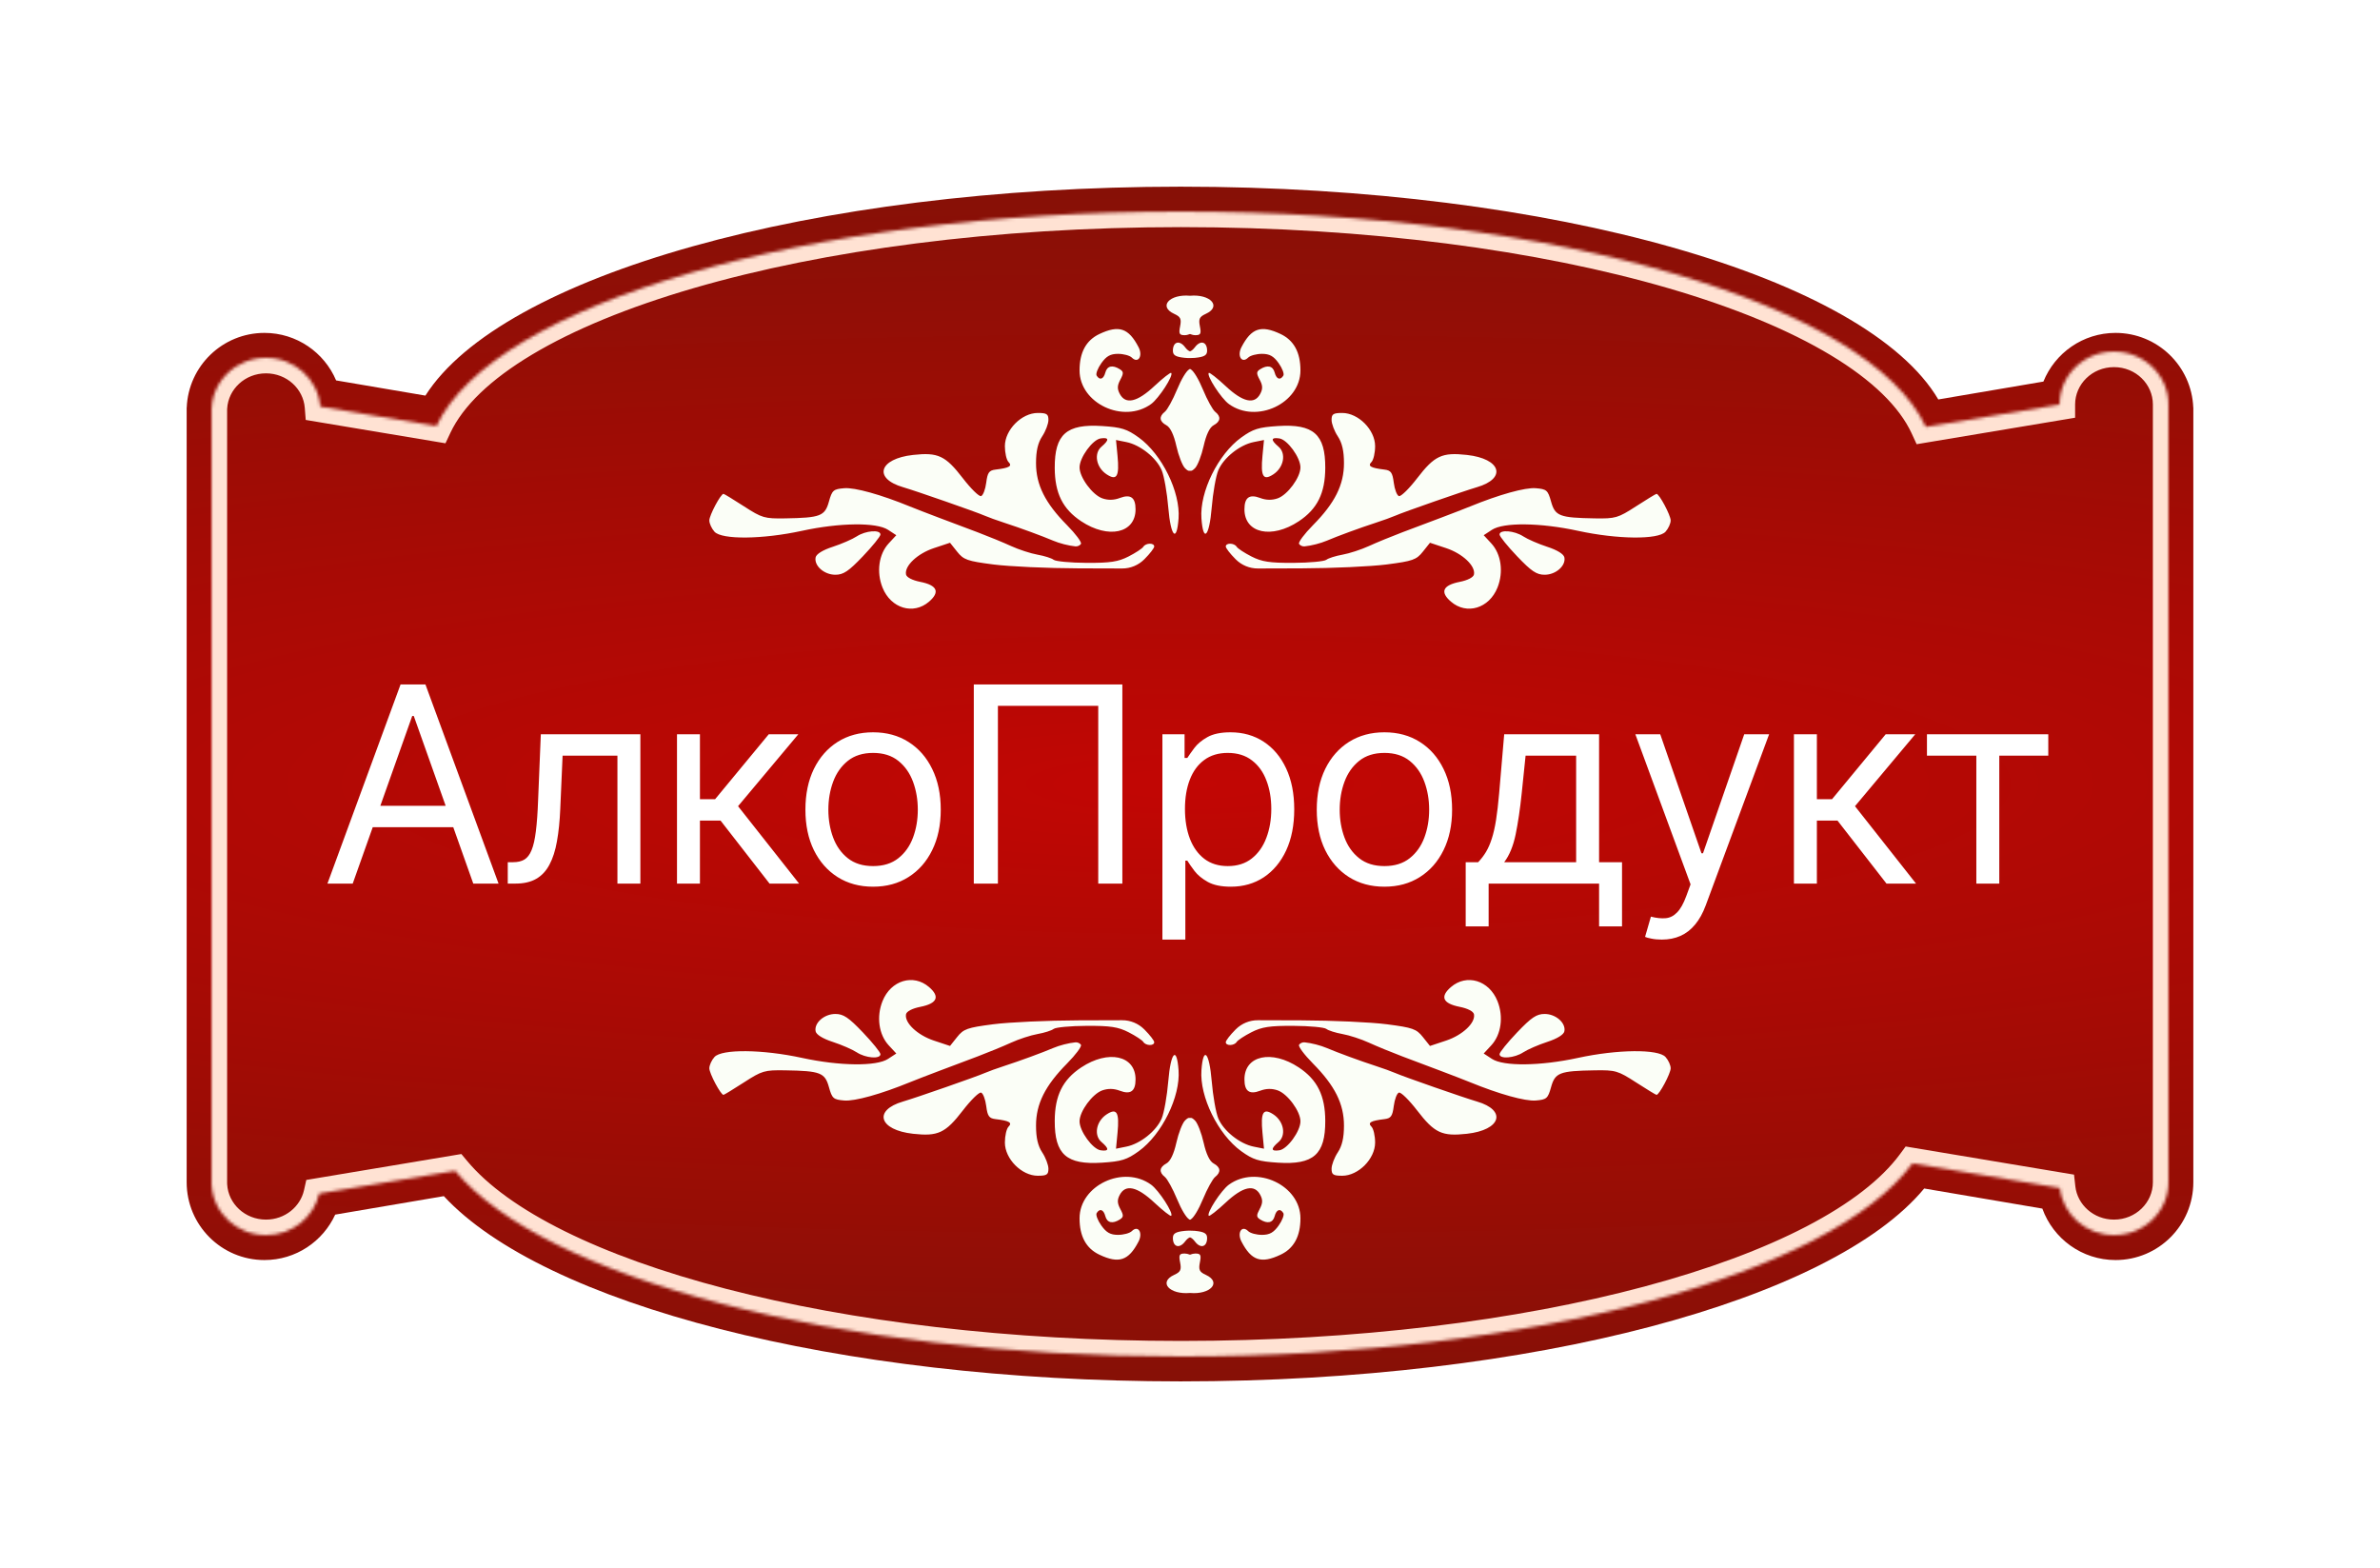 <svg width="765" height="504" viewBox="0 0 765 504" fill="none" xmlns="http://www.w3.org/2000/svg">
<g filter="url(#filter0_d_818_1613)">
<path fill-rule="evenodd" clip-rule="evenodd" d="M623.024 128.391C599.99 89.369 499.713 60 379.5 60C260.563 60 161.142 88.749 136.736 127.152L108.036 122.27C104.241 113.297 95.356 107 85 107C71.528 107 60.544 117.656 60.02 131H60V132V380C60 393.807 71.193 405 85 405C95.097 405 103.796 399.014 107.742 390.398L142.66 384.459C174.602 418.988 268.561 444 379.5 444C493.051 444 588.813 417.796 618.492 382.004L656.469 388.464C659.937 398.105 669.164 405 680 405C693.807 405 705 393.807 705 380V132V131H704.98C704.455 117.656 693.472 107 680 107C669.501 107 660.513 113.472 656.809 122.645L623.024 128.391Z" fill="url(#paint0_radial_818_1613)"/>
<mask id="path-2-inside-1_818_1613" fill="white">
<path fill-rule="evenodd" clip-rule="evenodd" d="M619.006 137.216C600.929 98.004 500.615 68 379.574 68C258.832 68 158.713 97.857 140.277 136.926L102.949 130.687C102.259 121.912 94.71 115 85.5 115C76.181 115 68.563 122.077 68.03 131H68V132V380V381H68.03C68.563 389.923 76.181 397 85.5 397C93.882 397 100.888 391.275 102.6 383.63L146.292 376.327C174.981 410.761 268.56 436 379.574 436C493.141 436 588.462 409.587 614.732 373.938L662.103 381.855C663.055 390.371 670.48 397 679.5 397C689.165 397 697 389.389 697 380V130C697 120.611 689.165 113 679.5 113C669.835 113 662 120.611 662 130V130.03L619.006 137.216Z"/>
</mask>
<path d="M619.006 137.216L614.466 139.309L616.064 142.777L619.831 142.147L619.006 137.216ZM140.277 136.926L139.453 141.858L143.184 142.482L144.799 139.06L140.277 136.926ZM102.949 130.687L97.964 131.079L98.27 134.975L102.124 135.619L102.949 130.687ZM68.03 131V136H72.74L73.021 131.298L68.03 131ZM68 131V126H63V131H68ZM68 381H63V386H68V381ZM68.03 381L73.021 380.702L72.74 376H68.03V381ZM102.6 383.63L101.776 378.698L98.456 379.253L97.721 382.538L102.6 383.63ZM146.292 376.327L150.134 373.127L148.298 370.923L145.468 371.396L146.292 376.327ZM614.732 373.938L615.556 369.006L612.528 368.5L610.706 370.971L614.732 373.938ZM662.103 381.855L667.072 381.3L666.653 377.546L662.927 376.924L662.103 381.855ZM662 130.03L662.824 134.961L667 134.263V130.03H662ZM379.574 73C439.723 73 494.576 80.46 536.5 92.703C557.468 98.827 575.054 106.104 588.412 114.143C601.853 122.231 610.546 130.807 614.466 139.309L623.547 135.122C618.428 124.018 607.803 114.14 593.568 105.574C579.25 96.959 560.803 89.383 539.303 83.104C496.29 70.543 440.466 63 379.574 63V73ZM144.799 139.06C148.803 130.574 157.561 122.023 171.032 113.965C184.421 105.957 202.009 98.71 222.958 92.613C264.843 80.423 319.574 73 379.574 73V63C318.832 63 263.133 70.506 220.164 83.011C198.685 89.262 180.241 96.805 165.899 105.383C151.639 113.912 140.969 123.744 135.755 134.793L144.799 139.06ZM102.124 135.619L139.453 141.858L141.101 131.995L103.773 125.756L102.124 135.619ZM85.5 120C92.202 120 97.487 125.005 97.964 131.079L107.933 130.296C107.031 118.819 97.218 110 85.5 110V120ZM73.021 131.298C73.39 125.124 78.716 120 85.5 120V110C73.645 110 63.736 119.029 63.039 130.702L73.021 131.298ZM68 136H68.03V126H68V136ZM73 132V131H63V132H73ZM73 380V132H63V380H73ZM73 381V380H63V381H73ZM68.03 376H68V386H68.03V376ZM85.5 392C78.716 392 73.39 386.876 73.021 380.702L63.039 381.298C63.736 392.971 73.645 402 85.5 402V392ZM97.721 382.538C96.531 387.854 91.588 392 85.5 392V402C96.177 402 105.246 394.695 107.479 384.722L97.721 382.538ZM103.424 388.562L147.117 381.259L145.468 371.396L101.776 378.698L103.424 388.562ZM379.574 431C324.417 431 273.699 424.727 233.319 414.237C192.646 403.671 163.416 389.069 150.134 373.127L142.451 379.528C157.857 398.019 189.761 413.253 230.804 423.916C272.139 434.653 323.718 441 379.574 441V431ZM610.706 370.971C604.77 379.027 594.626 386.93 580.569 394.238C566.571 401.516 549.006 408.043 528.596 413.507C487.78 424.435 436.002 431 379.574 431V441C436.713 441 489.379 434.359 531.182 423.167C552.082 417.572 570.37 410.812 585.182 403.111C599.936 395.44 611.558 386.672 618.757 376.904L610.706 370.971ZM662.927 376.924L615.556 369.006L613.907 378.869L661.279 386.787L662.927 376.924ZM679.5 392C672.94 392 667.731 387.199 667.072 381.3L657.134 382.41C658.378 393.543 668.021 402 679.5 402V392ZM692 380C692 386.492 686.541 392 679.5 392V402C691.789 402 702 392.286 702 380H692ZM692 130V380H702V130H692ZM679.5 118C686.541 118 692 123.508 692 130H702C702 117.714 691.789 108 679.5 108V118ZM667 130C667 123.508 672.459 118 679.5 118V108C667.211 108 657 117.714 657 130H667ZM667 130.03V130H657V130.03H667ZM619.831 142.147L662.824 134.961L661.176 125.098L618.182 132.284L619.831 142.147Z" fill="#FFE2D3" mask="url(#path-2-inside-1_818_1613)"/>
</g>
<path d="M113.375 284H105.25L128.75 220H136.75L160.25 284H152.125L133 230.125H132.5L113.375 284ZM116.375 259H149.125V265.875H116.375V259ZM163.209 284V277.125H164.959C166.396 277.125 167.594 276.844 168.553 276.281C169.511 275.698 170.282 274.687 170.865 273.25C171.469 271.792 171.928 269.771 172.24 267.187C172.573 264.583 172.813 261.271 172.959 257.25L173.834 236H205.834V284H198.459V242.875H180.834L180.084 260C179.917 263.937 179.563 267.406 179.021 270.406C178.5 273.385 177.698 275.885 176.615 277.906C175.553 279.927 174.136 281.448 172.365 282.469C170.594 283.49 168.375 284 165.709 284H163.209ZM217.605 284V236H224.98V256.875H229.855L247.105 236H256.605L237.23 259.125L256.855 284H247.355L231.605 263.75H224.98V284H217.605ZM280.634 285C276.301 285 272.499 283.969 269.228 281.906C265.978 279.844 263.436 276.958 261.603 273.25C259.79 269.542 258.884 265.208 258.884 260.25C258.884 255.25 259.79 250.885 261.603 247.156C263.436 243.427 265.978 240.531 269.228 238.469C272.499 236.406 276.301 235.375 280.634 235.375C284.967 235.375 288.759 236.406 292.009 238.469C295.28 240.531 297.822 243.427 299.634 247.156C301.467 250.885 302.384 255.25 302.384 260.25C302.384 265.208 301.467 269.542 299.634 273.25C297.822 276.958 295.28 279.844 292.009 281.906C288.759 283.969 284.967 285 280.634 285ZM280.634 278.375C283.926 278.375 286.634 277.531 288.759 275.844C290.884 274.156 292.457 271.937 293.478 269.187C294.499 266.437 295.009 263.458 295.009 260.25C295.009 257.042 294.499 254.052 293.478 251.281C292.457 248.51 290.884 246.271 288.759 244.562C286.634 242.854 283.926 242 280.634 242C277.342 242 274.634 242.854 272.509 244.562C270.384 246.271 268.811 248.51 267.79 251.281C266.769 254.052 266.259 257.042 266.259 260.25C266.259 263.458 266.769 266.437 267.79 269.187C268.811 271.937 270.384 274.156 272.509 275.844C274.634 277.531 277.342 278.375 280.634 278.375ZM360.757 220V284H353.007V226.875H320.757V284H313.007V220H360.757ZM373.63 302V236H380.755V243.625H381.63C382.171 242.792 382.921 241.729 383.88 240.437C384.859 239.125 386.255 237.958 388.067 236.938C389.901 235.896 392.38 235.375 395.505 235.375C399.546 235.375 403.109 236.385 406.192 238.406C409.276 240.427 411.682 243.292 413.411 247C415.14 250.708 416.005 255.083 416.005 260.125C416.005 265.208 415.14 269.615 413.411 273.344C411.682 277.052 409.286 279.927 406.223 281.969C403.161 283.99 399.63 285 395.63 285C392.546 285 390.078 284.49 388.223 283.469C386.369 282.427 384.942 281.25 383.942 279.937C382.942 278.604 382.171 277.5 381.63 276.625H381.005V302H373.63ZM380.88 260C380.88 263.625 381.411 266.823 382.473 269.594C383.536 272.344 385.088 274.5 387.13 276.062C389.171 277.604 391.671 278.375 394.63 278.375C397.713 278.375 400.286 277.563 402.348 275.937C404.432 274.292 405.994 272.083 407.036 269.312C408.098 266.521 408.63 263.417 408.63 260C408.63 256.625 408.109 253.583 407.067 250.875C406.046 248.146 404.494 245.99 402.411 244.406C400.348 242.802 397.755 242 394.63 242C391.63 242 389.109 242.76 387.067 244.281C385.026 245.781 383.484 247.885 382.442 250.594C381.401 253.281 380.88 256.417 380.88 260ZM444.995 285C440.661 285 436.859 283.969 433.588 281.906C430.338 279.844 427.797 276.958 425.963 273.25C424.151 269.542 423.245 265.208 423.245 260.25C423.245 255.25 424.151 250.885 425.963 247.156C427.797 243.427 430.338 240.531 433.588 238.469C436.859 236.406 440.661 235.375 444.995 235.375C449.328 235.375 453.12 236.406 456.37 238.469C459.641 240.531 462.182 243.427 463.995 247.156C465.828 250.885 466.745 255.25 466.745 260.25C466.745 265.208 465.828 269.542 463.995 273.25C462.182 276.958 459.641 279.844 456.37 281.906C453.12 283.969 449.328 285 444.995 285ZM444.995 278.375C448.286 278.375 450.995 277.531 453.12 275.844C455.245 274.156 456.818 271.937 457.838 269.187C458.859 266.437 459.37 263.458 459.37 260.25C459.37 257.042 458.859 254.052 457.838 251.281C456.818 248.51 455.245 246.271 453.12 244.562C450.995 242.854 448.286 242 444.995 242C441.703 242 438.995 242.854 436.87 244.562C434.745 246.271 433.172 248.51 432.151 251.281C431.13 254.052 430.62 257.042 430.62 260.25C430.62 263.458 431.13 266.437 432.151 269.187C433.172 271.937 434.745 274.156 436.87 275.844C438.995 277.531 441.703 278.375 444.995 278.375ZM471.117 297.75V277.125H475.117C476.097 276.104 476.94 275 477.649 273.812C478.357 272.625 478.972 271.219 479.492 269.594C480.034 267.948 480.492 265.948 480.867 263.594C481.242 261.219 481.576 258.354 481.867 255L483.492 236H513.992V277.125H521.367V297.75H513.992V284H478.492V297.75H471.117ZM483.492 277.125H506.617V242.875H490.367L489.117 255C488.597 260.021 487.951 264.406 487.18 268.156C486.409 271.906 485.18 274.896 483.492 277.125ZM534.147 302C532.897 302 531.782 301.896 530.803 301.688C529.824 301.5 529.147 301.313 528.772 301.125L530.647 294.625C532.438 295.083 534.022 295.25 535.397 295.125C536.772 295 537.99 294.385 539.053 293.281C540.136 292.198 541.126 290.438 542.022 288L543.397 284.25L525.647 236H533.647L546.897 274.25H547.397L560.647 236H568.647L548.272 291C547.355 293.479 546.219 295.531 544.865 297.156C543.511 298.802 541.938 300.021 540.147 300.813C538.376 301.604 536.376 302 534.147 302ZM576.621 284V236H583.996V256.875H588.871L606.121 236H615.621L596.246 259.125L615.871 284H606.371L590.621 263.75H583.996V284H576.621ZM619.377 242.875V236H658.377V242.875H642.627V284H635.252V242.875H619.377Z" fill="white"/>
<path fill-rule="evenodd" clip-rule="evenodd" d="M298.612 317.247C302.22 320.351 301.26 322.538 295.816 323.615C293.232 324.126 291.398 325.078 291.22 326.002C290.691 328.75 294.882 332.705 300.195 334.47L305.364 336.187L307.663 333.303C309.727 330.715 310.909 330.297 319.231 329.218C324.329 328.557 336.678 327.991 346.673 327.96L360.686 327.917C363.349 327.909 365.905 328.963 367.787 330.846L367.923 330.982C369.615 332.674 371 334.474 371 334.982C371 336.229 368.275 336.159 367.491 334.891C367.146 334.333 365.011 332.931 362.746 331.775C359.397 330.067 356.872 329.684 349.244 329.725C344.083 329.753 339.329 330.196 338.68 330.71C338.031 331.224 335.7 331.963 333.5 332.354C331.3 332.744 327.475 333.991 325 335.126C322.525 336.26 317.688 338.249 314.25 339.547C310.813 340.844 305.188 342.964 301.75 344.257C298.313 345.551 294.15 347.162 292.5 347.837C283.115 351.677 274.76 354.002 271.357 353.72C267.86 353.43 267.463 353.082 266.437 349.405C265.143 344.765 263.7 344.212 252.405 344.023C245.734 343.912 244.94 344.144 239.121 347.905C235.717 350.105 232.759 351.905 232.548 351.905C231.664 351.905 228 345.025 228 343.366C228 342.374 228.745 340.74 229.655 339.734C232.005 337.137 245.117 337.271 257.767 340.02C269.883 342.653 281.715 342.793 285.448 340.347L288.094 338.613L285.677 336.009C282.472 332.556 281.659 326.797 283.668 321.776C286.342 315.093 293.563 312.905 298.612 317.247ZM277.348 331.831C280.457 335.09 283 338.24 283 338.831C283 340.477 278.238 340.107 275.386 338.239C273.988 337.322 270.516 335.814 267.672 334.888C264.461 333.842 262.372 332.549 262.162 331.479C261.636 328.791 264.918 325.905 268.503 325.905C271.098 325.905 272.753 327.014 277.348 331.831ZM347.449 335.823C347.761 336.327 345.746 339.034 342.972 341.838C335.925 348.959 332.998 354.823 333.007 361.804C333.011 365.711 333.614 368.312 335 370.405C336.093 372.055 336.99 374.418 336.993 375.655C336.999 377.552 336.462 377.905 333.571 377.905C328.376 377.905 323 372.48 323 367.237C323 365.074 323.525 362.78 324.167 362.138C325.467 360.838 324.434 360.234 320 359.704C317.913 359.454 317.417 358.757 317 355.483C316.725 353.326 315.981 351.391 315.348 351.182C314.714 350.974 312.077 353.556 309.488 356.921C303.9 364.183 301.516 365.301 293.5 364.416C282.533 363.206 280.571 356.875 290.284 354.042C294.54 352.801 313.957 346.026 316.5 344.895C317.6 344.406 320.525 343.351 323 342.55C327.738 341.017 335.13 338.305 338.5 336.864C340.522 335.999 343.508 335.234 345.691 335.021C346.346 334.957 347.137 335.318 347.449 335.823ZM378.823 343.983C379.446 352.492 373.475 364.641 366.032 370.01C362.216 372.763 360.492 373.302 354.22 373.705C342.796 374.438 338.981 371.061 339.022 360.251C339.052 352.13 341.583 347.032 347.542 343.085C356.254 337.314 365 339.239 365 346.928C365 350.742 363.417 351.888 359.954 350.581C358.021 349.852 356.164 349.813 354.317 350.463C351.128 351.584 347 357.193 347 360.405C347 363.59 351.194 369.351 353.784 369.725C356.517 370.119 356.605 369.241 354.05 367.065C351.501 364.896 352.346 360.379 355.714 358.173C358.978 356.034 359.841 357.504 359.205 364.12L358.716 369.212L362.025 368.55C366.517 367.652 371.727 363.493 373.412 359.461C374.176 357.633 375.126 352.24 375.522 347.478C376.301 338.127 378.245 336.069 378.823 343.983ZM382.5 415.577C376.005 416.178 372.169 412.152 377.448 409.747C379.462 408.829 379.794 408.125 379.323 405.768C378.841 403.361 379.077 402.905 380.804 402.905C381.307 402.905 381.91 403.045 382.5 403.277C383.09 403.045 383.693 402.905 384.196 402.905C385.923 402.905 386.159 403.361 385.677 405.768C385.206 408.125 385.538 408.829 387.552 409.747C392.831 412.152 388.995 416.178 382.5 415.577ZM384 395.609V395.608C383.985 395.607 383.97 395.606 383.955 395.605C383.452 395.564 382.967 395.552 382.519 395.555C381.962 395.551 381.359 395.569 380.75 395.633C377.885 395.933 377 396.47 377 397.906C377 400.802 379.093 401.431 380.887 399.075C381.453 398.331 381.982 397.872 382.5 397.705C383.018 397.872 383.547 398.331 384.113 399.075C385.907 401.431 388 400.802 388 397.906C388 396.47 387.115 395.933 384.25 395.633C384.166 395.624 384.083 395.616 384 395.609ZM382.197 391.892C381.297 391.327 379.771 388.875 378.316 385.37C376.955 382.089 375.202 378.905 374.421 378.295C372.458 376.761 372.644 375.166 374.927 373.944C376.172 373.278 377.301 370.921 378.112 367.296C378.803 364.207 380.049 360.999 380.88 360.168C381.551 359.497 381.987 359.188 382.5 359.33C383.013 359.188 383.449 359.497 384.12 360.168C384.951 360.999 386.197 364.207 386.888 367.296C387.699 370.921 388.828 373.278 390.073 373.944C392.356 375.166 392.542 376.761 390.579 378.295C389.798 378.905 388.045 382.089 386.684 385.37C385.229 388.875 383.703 391.327 382.803 391.892C382.723 391.989 382.621 392.028 382.5 392.014C382.379 392.028 382.277 391.989 382.197 391.892ZM370 380.777C372.506 382.597 377.269 389.969 376.461 390.777C376.224 391.014 373.793 389.114 371.058 386.556C365.514 381.371 361.807 380.529 359.933 384.03C359.063 385.655 359.103 386.729 360.102 388.595C361.2 390.647 361.176 391.181 359.954 391.955C357.603 393.442 355.85 393.047 355.29 390.905C354.724 388.742 353.49 388.303 352.496 389.912C352.154 390.466 352.833 392.266 354.005 393.912C355.619 396.179 356.92 396.905 359.368 396.905C361.146 396.905 363.14 396.365 363.8 395.705C365.824 393.681 367.446 396.186 365.964 399.048C362.775 405.204 359.643 406.253 353.357 403.27C349.11 401.255 347 397.378 347 391.59C347 380.985 361.138 374.339 370 380.777ZM466.388 317.247C462.78 320.351 463.74 322.538 469.184 323.615C471.768 324.126 473.602 325.078 473.78 326.002C474.309 328.75 470.118 332.705 464.805 334.47L459.636 336.187L457.337 333.303C455.273 330.715 454.091 330.297 445.769 329.218C440.671 328.557 428.322 327.991 418.327 327.96L404.314 327.917C401.651 327.909 399.095 328.963 397.213 330.846L397.077 330.982C395.385 332.674 394 334.474 394 334.982C394 336.229 396.725 336.159 397.509 334.891C397.854 334.333 399.989 332.931 402.254 331.775C405.603 330.067 408.128 329.684 415.756 329.725C420.917 329.753 425.671 330.196 426.32 330.71C426.969 331.224 429.3 331.963 431.5 332.354C433.7 332.744 437.525 333.991 440 335.126C442.475 336.26 447.312 338.249 450.75 339.547C454.187 340.844 459.812 342.964 463.25 344.257C466.687 345.551 470.85 347.162 472.5 347.837C481.885 351.677 490.24 354.002 493.643 353.72C497.14 353.43 497.537 353.082 498.563 349.405C499.857 344.765 501.3 344.212 512.595 344.023C519.266 343.912 520.06 344.144 525.879 347.905C529.283 350.105 532.241 351.905 532.452 351.905C533.336 351.905 537 345.025 537 343.366C537 342.374 536.255 340.74 535.345 339.734C532.995 337.137 519.883 337.271 507.233 340.02C495.117 342.653 483.285 342.793 479.552 340.347L476.906 338.613L479.323 336.009C482.528 332.556 483.341 326.797 481.332 321.776C478.658 315.093 471.437 312.905 466.388 317.247ZM487.652 331.831C484.543 335.09 482 338.24 482 338.831C482 340.477 486.762 340.107 489.614 338.239C491.012 337.322 494.484 335.814 497.328 334.888C500.539 333.842 502.628 332.549 502.838 331.479C503.364 328.791 500.082 325.905 496.497 325.905C493.902 325.905 492.247 327.014 487.652 331.831ZM417.551 335.823C417.239 336.327 419.254 339.034 422.028 341.838C429.075 348.959 432.002 354.823 431.993 361.804C431.989 365.711 431.386 368.312 430 370.405C428.907 372.055 428.01 374.418 428.007 375.655C428.001 377.552 428.538 377.905 431.429 377.905C436.624 377.905 442 372.48 442 367.237C442 365.074 441.475 362.78 440.833 362.138C439.533 360.838 440.566 360.234 445 359.704C447.087 359.454 447.583 358.757 448 355.483C448.275 353.326 449.019 351.391 449.652 351.182C450.286 350.974 452.923 353.556 455.512 356.921C461.1 364.183 463.484 365.301 471.5 364.416C482.467 363.206 484.429 356.875 474.716 354.042C470.46 352.801 451.043 346.026 448.5 344.895C447.4 344.406 444.475 343.351 442 342.55C437.262 341.017 429.87 338.305 426.5 336.864C424.478 335.999 421.492 335.234 419.309 335.021C418.654 334.957 417.863 335.318 417.551 335.823ZM386.177 343.983C385.554 352.492 391.525 364.641 398.968 370.01C402.784 372.763 404.508 373.302 410.78 373.705C422.204 374.438 426.019 371.061 425.978 360.251C425.948 352.13 423.417 347.032 417.458 343.085C408.746 337.314 400 339.239 400 346.928C400 350.742 401.583 351.888 405.046 350.581C406.979 349.852 408.836 349.813 410.683 350.463C413.872 351.584 418 357.193 418 360.405C418 363.59 413.806 369.351 411.216 369.725C408.483 370.119 408.395 369.241 410.95 367.065C413.499 364.896 412.654 360.379 409.286 358.173C406.022 356.034 405.159 357.504 405.795 364.12L406.284 369.212L402.975 368.55C398.483 367.652 393.273 363.493 391.588 359.461C390.824 357.633 389.874 352.24 389.478 347.478C388.699 338.127 386.755 336.069 386.177 343.983ZM395 380.777C392.494 382.597 387.731 389.969 388.539 390.777C388.776 391.014 391.207 389.114 393.942 386.556C399.486 381.371 403.193 380.529 405.067 384.03C405.937 385.655 405.897 386.729 404.898 388.595C403.8 390.647 403.824 391.181 405.046 391.955C407.397 393.442 409.15 393.047 409.71 390.905C410.276 388.742 411.51 388.303 412.504 389.912C412.846 390.466 412.167 392.266 410.995 393.912C409.381 396.179 408.08 396.905 405.632 396.905C403.854 396.905 401.86 396.365 401.2 395.705C399.176 393.681 397.554 396.186 399.036 399.048C402.225 405.204 405.357 406.253 411.643 403.27C415.89 401.255 418 397.378 418 391.59C418 380.985 403.862 374.339 395 380.777Z" fill="#FBFEF7"/>
<path fill-rule="evenodd" clip-rule="evenodd" d="M298.612 193.391C302.22 190.287 301.26 188.1 295.816 187.023C293.232 186.512 291.398 185.56 291.22 184.636C290.691 181.888 294.882 177.933 300.195 176.168L305.364 174.451L307.663 177.335C309.727 179.923 310.909 180.341 319.231 181.42C324.329 182.081 336.678 182.647 346.673 182.678L360.686 182.72C363.349 182.728 365.905 181.674 367.787 179.791L367.923 179.656C369.615 177.964 371 176.164 371 175.656C371 174.409 368.275 174.479 367.491 175.747C367.146 176.305 365.011 177.707 362.746 178.863C359.397 180.571 356.872 180.954 349.244 180.913C344.083 180.885 339.329 180.442 338.68 179.928C338.031 179.414 335.7 178.675 333.5 178.284C331.3 177.894 327.475 176.647 325 175.512C322.525 174.378 317.688 172.389 314.25 171.091C310.813 169.794 305.188 167.674 301.75 166.381C298.313 165.087 294.15 163.476 292.5 162.801C283.115 158.961 274.76 156.636 271.357 156.918C267.86 157.208 267.463 157.556 266.437 161.233C265.143 165.873 263.7 166.426 252.405 166.615C245.734 166.726 244.94 166.494 239.121 162.733C235.717 160.533 232.759 158.733 232.548 158.733C231.664 158.733 228 165.613 228 167.272C228 168.264 228.745 169.898 229.655 170.904C232.005 173.501 245.117 173.367 257.767 170.618C269.883 167.985 281.715 167.845 285.448 170.291L288.094 172.025L285.677 174.629C282.472 178.082 281.659 183.841 283.668 188.862C286.342 195.545 293.563 197.733 298.612 193.391ZM277.348 178.807C280.457 175.548 283 172.398 283 171.807C283 170.161 278.238 170.531 275.386 172.399C273.988 173.316 270.516 174.824 267.672 175.75C264.461 176.796 262.372 178.089 262.162 179.159C261.636 181.847 264.918 184.733 268.503 184.733C271.098 184.733 272.753 183.624 277.348 178.807ZM347.449 174.815C347.761 174.311 345.746 171.604 342.972 168.8C335.925 161.679 332.998 155.815 333.007 148.834C333.011 144.927 333.614 142.326 335 140.233C336.093 138.583 336.99 136.22 336.993 134.983C336.999 133.086 336.462 132.733 333.571 132.733C328.376 132.733 323 138.158 323 143.401C323 145.564 323.525 147.858 324.167 148.5C325.467 149.8 324.434 150.404 320 150.934C317.913 151.184 317.417 151.881 317 155.155C316.725 157.312 315.981 159.247 315.348 159.456C314.714 159.664 312.077 157.082 309.488 153.717C303.9 146.455 301.516 145.337 293.5 146.222C282.533 147.432 280.571 153.763 290.284 156.596C294.54 157.837 313.957 164.612 316.5 165.743C317.6 166.232 320.525 167.287 323 168.088C327.738 169.621 335.13 172.333 338.5 173.774C340.522 174.639 343.508 175.404 345.691 175.617C346.346 175.681 347.137 175.32 347.449 174.815ZM378.823 166.655C379.446 158.146 373.475 145.997 366.032 140.628C362.216 137.875 360.492 137.336 354.22 136.933C342.796 136.2 338.981 139.577 339.022 150.387C339.052 158.508 341.583 163.606 347.542 167.553C356.254 173.324 365 171.399 365 163.71C365 159.896 363.417 158.75 359.954 160.057C358.021 160.786 356.164 160.825 354.317 160.175C351.128 159.054 347 153.445 347 150.233C347 147.048 351.194 141.287 353.784 140.913C356.517 140.519 356.605 141.397 354.05 143.573C351.501 145.742 352.346 150.259 355.714 152.465C358.978 154.604 359.841 153.134 359.205 146.518L358.716 141.426L362.025 142.088C366.517 142.986 371.727 147.145 373.412 151.177C374.176 153.005 375.126 158.398 375.522 163.16C376.301 172.511 378.245 174.569 378.823 166.655ZM382.5 95.06C376.005 94.46 372.169 98.486 377.448 100.891C379.462 101.809 379.794 102.513 379.323 104.87C378.841 107.277 379.077 107.733 380.804 107.733C381.307 107.733 381.91 107.592 382.5 107.36C383.09 107.592 383.693 107.733 384.196 107.733C385.923 107.733 386.159 107.277 385.677 104.87C385.206 102.513 385.538 101.809 387.552 100.891C392.831 98.486 388.995 94.46 382.5 95.06ZM384 115.029V115.03C383.985 115.031 383.97 115.031 383.955 115.032C383.452 115.074 382.967 115.086 382.519 115.082C381.962 115.086 381.359 115.068 380.75 115.005C377.885 114.705 377 114.168 377 112.732C377 109.836 379.093 109.207 380.887 111.563C381.453 112.306 381.982 112.765 382.5 112.933C383.018 112.765 383.547 112.306 384.113 111.563C385.907 109.207 388 109.836 388 112.732C388 114.168 387.115 114.705 384.25 115.005C384.166 115.014 384.083 115.021 384 115.029ZM382.197 118.745C381.297 119.31 379.771 121.762 378.316 125.268C376.955 128.549 375.202 131.733 374.421 132.343C372.458 133.877 372.644 135.472 374.927 136.694C376.172 137.36 377.301 139.717 378.112 143.342C378.803 146.431 380.049 149.639 380.88 150.47C381.551 151.141 381.987 151.45 382.5 151.307C383.013 151.45 383.449 151.141 384.12 150.47C384.951 149.639 386.197 146.431 386.888 143.342C387.699 139.717 388.828 137.36 390.073 136.694C392.356 135.472 392.542 133.877 390.579 132.343C389.798 131.733 388.045 128.549 386.684 125.268C385.229 121.762 383.703 119.31 382.803 118.745C382.723 118.648 382.621 118.609 382.5 118.624C382.379 118.609 382.277 118.648 382.197 118.745ZM370 129.861C372.506 128.041 377.269 120.669 376.461 119.861C376.224 119.624 373.793 121.524 371.058 124.082C365.514 129.267 361.807 130.109 359.933 126.608C359.063 124.983 359.103 123.909 360.102 122.043C361.2 119.991 361.176 119.457 359.954 118.683C357.603 117.196 355.85 117.591 355.29 119.733C354.724 121.896 353.49 122.335 352.496 120.726C352.154 120.172 352.833 118.372 354.005 116.726C355.619 114.459 356.92 113.733 359.368 113.733C361.146 113.733 363.14 114.273 363.8 114.933C365.824 116.957 367.446 114.452 365.964 111.59C362.775 105.434 359.643 104.385 353.357 107.368C349.11 109.383 347 113.26 347 119.048C347 129.653 361.138 136.299 370 129.861ZM466.388 193.391C462.78 190.287 463.74 188.1 469.184 187.023C471.768 186.512 473.602 185.56 473.78 184.636C474.309 181.888 470.118 177.933 464.805 176.168L459.636 174.451L457.337 177.335C455.273 179.923 454.091 180.341 445.769 181.42C440.671 182.081 428.322 182.647 418.327 182.678L404.314 182.72C401.651 182.728 399.095 181.674 397.213 179.791L397.077 179.656C395.385 177.964 394 176.164 394 175.656C394 174.409 396.725 174.479 397.509 175.747C397.854 176.305 399.989 177.707 402.254 178.863C405.603 180.571 408.128 180.954 415.756 180.913C420.917 180.885 425.671 180.442 426.32 179.928C426.969 179.414 429.3 178.675 431.5 178.284C433.7 177.894 437.525 176.647 440 175.512C442.475 174.378 447.312 172.389 450.75 171.091C454.187 169.794 459.812 167.674 463.25 166.381C466.687 165.087 470.85 163.476 472.5 162.801C481.885 158.961 490.24 156.636 493.643 156.918C497.14 157.208 497.537 157.556 498.563 161.233C499.857 165.873 501.3 166.426 512.595 166.615C519.266 166.726 520.06 166.494 525.879 162.733C529.283 160.533 532.241 158.733 532.452 158.733C533.336 158.733 537 165.613 537 167.272C537 168.264 536.255 169.898 535.345 170.904C532.995 173.501 519.883 173.367 507.233 170.618C495.117 167.985 483.285 167.845 479.552 170.291L476.906 172.025L479.323 174.629C482.528 178.082 483.341 183.841 481.332 188.862C478.658 195.545 471.437 197.733 466.388 193.391ZM487.652 178.807C484.543 175.548 482 172.398 482 171.807C482 170.161 486.762 170.531 489.614 172.399C491.012 173.316 494.484 174.824 497.328 175.75C500.539 176.796 502.628 178.089 502.838 179.159C503.364 181.847 500.082 184.733 496.497 184.733C493.902 184.733 492.247 183.624 487.652 178.807ZM417.551 174.815C417.239 174.311 419.254 171.604 422.028 168.8C429.075 161.679 432.002 155.815 431.993 148.834C431.989 144.927 431.386 142.326 430 140.233C428.907 138.583 428.01 136.22 428.007 134.983C428.001 133.086 428.538 132.733 431.429 132.733C436.624 132.733 442 138.158 442 143.401C442 145.564 441.475 147.858 440.833 148.5C439.533 149.8 440.566 150.404 445 150.934C447.087 151.184 447.583 151.881 448 155.155C448.275 157.312 449.019 159.247 449.652 159.456C450.286 159.664 452.923 157.082 455.512 153.717C461.1 146.455 463.484 145.337 471.5 146.222C482.467 147.432 484.429 153.763 474.716 156.596C470.46 157.837 451.043 164.612 448.5 165.743C447.4 166.232 444.475 167.287 442 168.088C437.262 169.621 429.87 172.333 426.5 173.774C424.478 174.639 421.492 175.404 419.309 175.617C418.654 175.681 417.863 175.32 417.551 174.815ZM386.177 166.655C385.554 158.146 391.525 145.997 398.968 140.628C402.784 137.875 404.508 137.336 410.78 136.933C422.204 136.2 426.019 139.577 425.978 150.387C425.948 158.508 423.417 163.606 417.458 167.553C408.746 173.324 400 171.399 400 163.71C400 159.896 401.583 158.75 405.046 160.057C406.979 160.786 408.836 160.825 410.683 160.175C413.872 159.054 418 153.445 418 150.233C418 147.048 413.806 141.287 411.216 140.913C408.483 140.519 408.395 141.397 410.95 143.573C413.499 145.742 412.654 150.259 409.286 152.465C406.022 154.604 405.159 153.134 405.795 146.518L406.284 141.426L402.975 142.088C398.483 142.986 393.273 147.145 391.588 151.177C390.824 153.005 389.874 158.398 389.478 163.16C388.699 172.511 386.755 174.569 386.177 166.655ZM395 129.861C392.494 128.041 387.731 120.669 388.539 119.861C388.776 119.624 391.207 121.524 393.942 124.082C399.486 129.267 403.193 130.109 405.067 126.608C405.937 124.983 405.897 123.909 404.898 122.043C403.8 119.991 403.824 119.457 405.046 118.683C407.397 117.196 409.15 117.591 409.71 119.733C410.276 121.896 411.51 122.335 412.504 120.726C412.846 120.172 412.167 118.372 410.995 116.726C409.381 114.459 408.08 113.733 405.632 113.733C403.854 113.733 401.86 114.273 401.2 114.933C399.176 116.957 397.554 114.452 399.036 111.59C402.225 105.434 405.357 104.385 411.643 107.368C415.89 109.383 418 113.26 418 119.048C418 129.653 403.862 136.299 395 129.861Z" fill="#FBFEF7"/>
<defs>
<filter id="filter0_d_818_1613" x="0" y="0" width="765" height="504" filterUnits="userSpaceOnUse" color-interpolation-filters="sRGB">
<feFlood flood-opacity="0" result="BackgroundImageFix"/>
<feColorMatrix in="SourceAlpha" type="matrix" values="0 0 0 0 0 0 0 0 0 0 0 0 0 0 0 0 0 0 127 0" result="hardAlpha"/>
<feOffset/>
<feGaussianBlur stdDeviation="30"/>
<feComposite in2="hardAlpha" operator="out"/>
<feColorMatrix type="matrix" values="0 0 0 0 0.686 0 0 0 0 0.035 0 0 0 0 0.016 0 0 0 0.8 0"/>
<feBlend mode="normal" in2="BackgroundImageFix" result="effect1_dropShadow_818_1613"/>
<feBlend mode="normal" in="SourceGraphic" in2="effect1_dropShadow_818_1613" result="shape"/>
</filter>
<radialGradient id="paint0_radial_818_1613" cx="0" cy="0" r="1" gradientUnits="userSpaceOnUse" gradientTransform="translate(382.5 252) rotate(90) scale(192 1058.17)">
<stop stop-color="#C20604"/>
<stop offset="1" stop-color="#861006"/>
</radialGradient>
</defs>
</svg>
